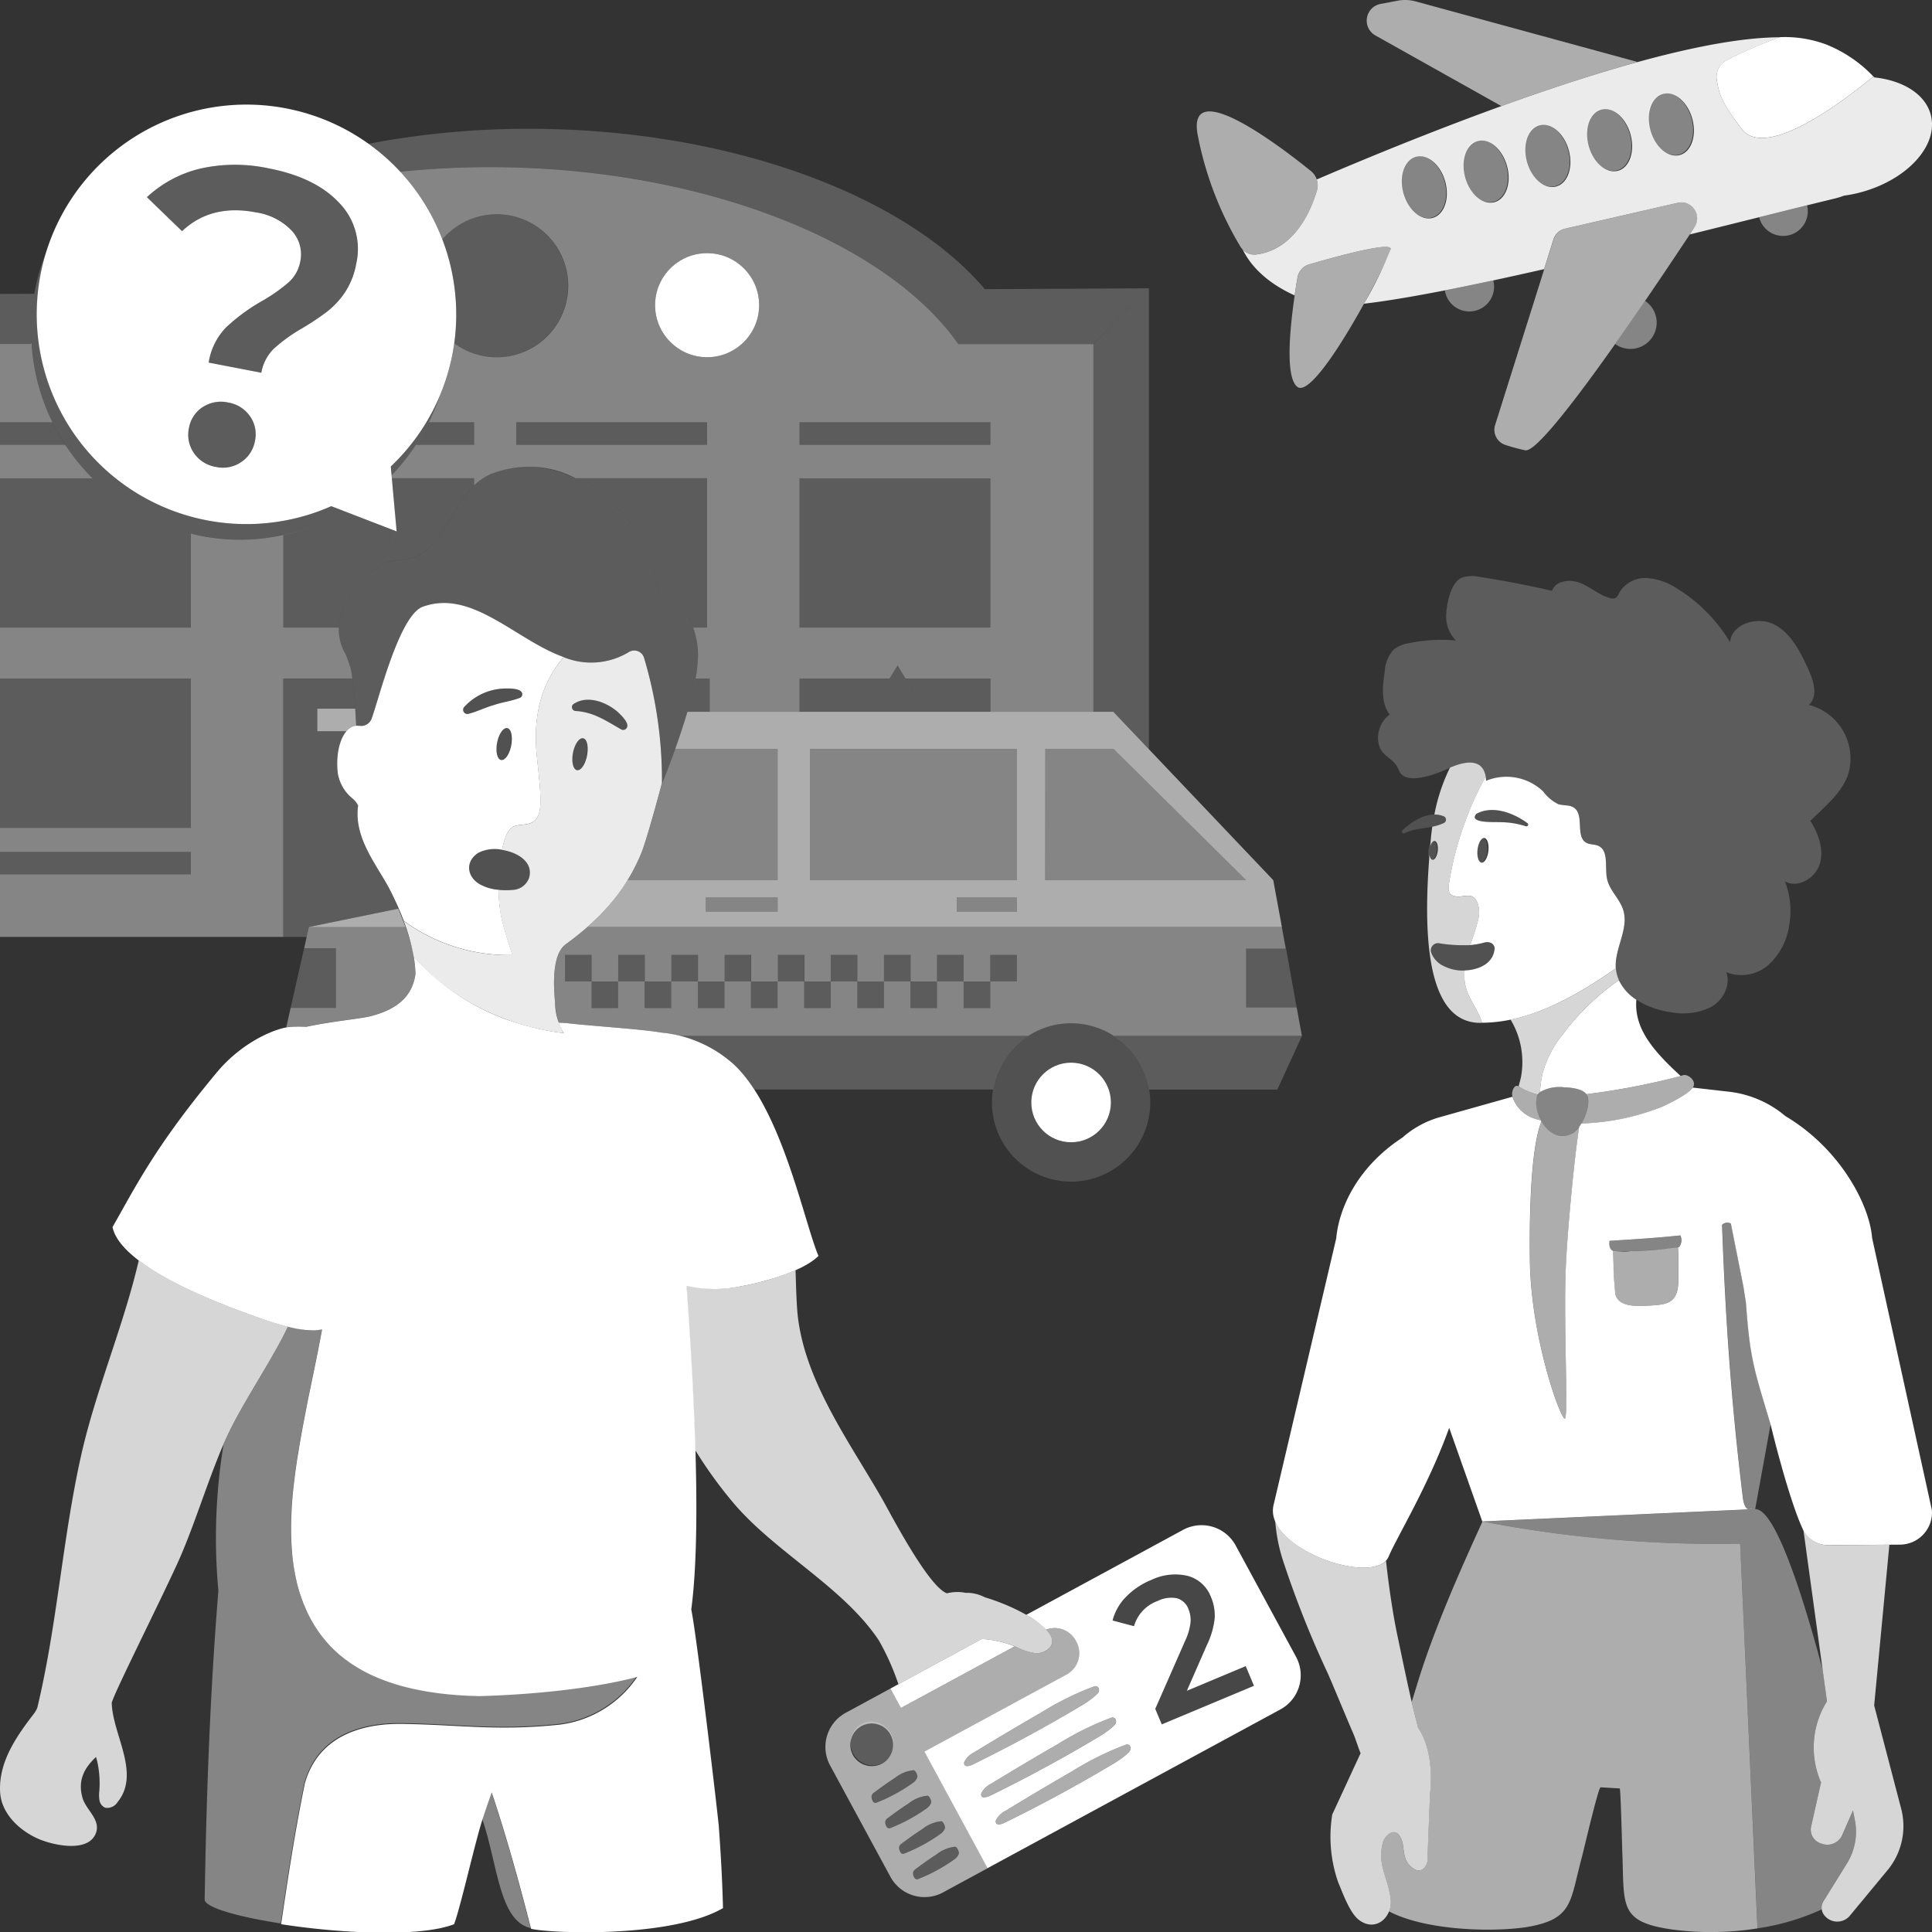 <svg viewBox="0 0 300 300" xmlns="http://www.w3.org/2000/svg"><rect x="0" y="0" width="300" height="300" fill="#333333" stroke="none"/><g fill="#fff"><path d="m 195.08 39.51 a 2.53 2.53 0 0 1 -2.46 -1.2 53.01 53.01 0 0 1 -6.62 -17.25 c -1.88 -9.57 12.87 1.71 17.55 5.49 a 2.84 2.84 0 0 1 .95 3 c -.91 3.13 -3.45 9.19 -9.42 9.96 z" opacity=".6"/><path d="m 201.49 43.07 a 2.56 2.56 0 0 1 1.81 -2.02 c 3.7 -1.08 12.84 -3.63 12.66 -2.37 -.22 1.58 -11.61 23.63 -14.51 21.39 -2.34 -1.82 -.68 -12.86 .04 -17 z" opacity=".6"/><path d="m 243.04 35.51 l 17.5 -4.02 a 2.47 2.47 0 0 1 2.61 3.76 c -7.18 10.89 -23.59 35.25 -26.31 34.67 a 28.07 28.07 0 0 1 -3.11 -.84 2.47 2.47 0 0 1 -1.57 -3.08 l 9.08 -28.81 a 2.47 2.47 0 0 1 1.8 -1.68 z" opacity=".6"/><path d="m 266.58 12.41 c .41 2.51 .91 3.7 3.84 7.58 3.75 4.99 15.99 -4.4 20.47 -8.12 a 20.7 20.7 0 0 0 -7.21 -4.92 18.37 18.37 0 0 0 -7.27 -1.18 65.74 65.74 0 0 0 -8.29 3.58 2.9 2.9 0 0 0 -1.54 3.06 z"/><path d="m 299.83 17.91 c -.81 -3.27 -4.31 -5.42 -8.79 -5.89 -.04 -.05 -.1 -.1 -.14 -.15 -4.5 3.73 -16.73 13.12 -20.48 8.13 -2.92 -3.89 -3.42 -5.07 -3.84 -7.58 a 2.9 2.9 0 0 1 1.54 -3.05 65.81 65.81 0 0 1 8.28 -3.58 h -.03 c -17.96 .04 -53.09 14.01 -71.91 22.08 a 2.82 2.82 0 0 1 .04 1.69 c -.92 3.13 -3.46 9.19 -9.43 9.96 a 2.51 2.51 0 0 1 -2.11 -.77 c 1.17 2.35 3.49 5.04 8.07 7.12 .16 -1.09 .32 -2.06 .45 -2.8 a 2.56 2.56 0 0 1 1.81 -2.02 c 3.7 -1.08 12.84 -3.63 12.66 -2.37 a 62.41 62.41 0 0 1 -4.16 8.48 c 6.73 -.78 16.98 -2.86 27.98 -5.37 l 1.45 -4.62 a 2.47 2.47 0 0 1 1.8 -1.66 l 17.5 -4.02 a 2.47 2.47 0 0 1 2.61 3.76 l -.73 1.15 c 8.8 -2.17 16.84 -4.2 22.57 -5.59 a 11.83 11.83 0 0 0 1.37 -.43 21.53 21.53 0 0 0 2.18 -.41 c 7.44 -1.85 12.5 -7.25 11.31 -12.06 z m -77.35 15.92 c -1.79 .5 -3.84 -1.22 -4.56 -3.84 s .14 -5.14 1.93 -5.64 3.84 1.22 4.56 3.84 -.14 5.14 -1.93 5.64 z m 9.59 -2.44 c -1.79 .5 -3.84 -1.22 -4.56 -3.84 s .14 -5.14 1.93 -5.64 3.83 1.22 4.56 3.84 -.14 5.14 -1.93 5.64 z m 9.59 -2.44 c -1.79 .5 -3.84 -1.22 -4.56 -3.84 s .14 -5.14 1.93 -5.64 3.84 1.22 4.56 3.84 -.13 5.14 -1.93 5.64 z m 9.59 -2.44 c -1.79 .5 -3.84 -1.22 -4.56 -3.84 s .14 -5.14 1.93 -5.64 3.84 1.22 4.56 3.84 -.13 5.14 -1.92 5.64 z m 9.59 -2.44 c -1.79 .5 -3.84 -1.22 -4.56 -3.84 s .14 -5.14 1.93 -5.64 3.84 1.22 4.56 3.84 -.13 5.14 -1.92 5.64 z" opacity=".9"/><path d="m 273.16 33.73 a 3.83 3.83 0 0 0 7.44 -1.85 c -2.28 .57 -4.78 1.19 -7.44 1.85 z" opacity=".4"/><path d="m 224.36 45.09 a 3.84 3.84 0 1 0 7.51 -1.55 c -2.61 .56 -5.12 1.08 -7.51 1.55 z" opacity=".4"/><path d="m 213.58 5.51 l 19.55 10.96 c 7.06 -2.55 14.32 -4.96 21.14 -6.84 -.02 0 -.03 -.01 -.05 -.02 l -34.39 -9.39 a 6.25 6.25 0 0 0 -2.81 -.11 l -2.65 .5 a 2.64 2.64 0 0 0 -.79 4.9 z" opacity=".6"/><ellipse cx="259.53" cy="19.33" opacity=".4" rx="3.37" ry="4.92" transform="matrix(.963 -.268 .268 .963 4.3 70.21)"/><ellipse cx="249.94" cy="21.77" opacity=".4" rx="3.37" ry="4.92" transform="matrix(.963 -.268 .268 .963 3.3 67.73)"/><ellipse cx="240.35" cy="24.21" opacity=".4" rx="3.37" ry="4.92" transform="matrix(.963 -.268 .268 .963 2.3 65.25)"/><ellipse cx="230.75" cy="26.65" opacity=".4" rx="3.37" ry="4.92" transform="matrix(.963 -.268 .268 .963 1.29 62.77)"/><ellipse cx="221.16" cy="29.09" opacity=".4" rx="3.37" ry="4.92" transform="matrix(.963 -.268 .268 .963 .29 60.29)"/><path d="m 255.45 46.72 c -1.51 2.21 -3.09 4.48 -4.65 6.69 a 4.04 4.04 0 0 0 1.78 .73 4.08 4.08 0 0 0 2.87 -7.42 z" opacity=".4"/><path d="m 76.28 278.22 c -.65 1.84 -1.05 3.04 -1.42 4.15 2.43 7.11 2.62 15.8 7.44 17 l .09 .02 c -1.97 -7.73 -4.03 -15 -6.11 -21.17 z" opacity=".4"/><path d="m 124.15 74.26 h 29.64 v 23.19 h -29.64 z" opacity=".2"/><path d="m 0 105.36 h 29.64 v 23.19 h -29.64 z" opacity=".2"/><path d="m 80.16 65.57 h 29.64 v 3.5 h -29.64 z" opacity=".2"/><path d="m 124.15 65.57 h 29.64 v 3.5 h -29.64 z" opacity=".2"/><path d="m 0 132.25 h 29.64 v 3.5 h -29.64 z" opacity=".2"/><path d="m 166.32 158.9 a 12.29 12.29 0 1 0 12.29 12.29 12.29 12.29 0 0 0 -12.29 -12.29 z m 0 18.47 a 6.18 6.18 0 1 1 6.18 -6.18 6.18 6.18 0 0 1 -6.18 6.18 z" opacity=".15"/><path d="m 135.02 110.53 h 8.67 l -4.34 -7.21 z" opacity=".2"/><path d="m 109.8 39.31 c 4.46 0 8.08 3.61 8.08 8.08 0 4.46 -3.62 8.08 -8.08 8.08 s -8.08 -3.62 -8.08 -8.08 c 0 -4.47 3.62 -8.08 8.08 -8.08 z"/><path d="m 143.69 110.53 h 10.1 v -5.17 h -13.21 z" opacity=".2"/><path d="m 135.02 110.53 l 3.11 -5.17 h -13.98 v 5.17 z" opacity=".2"/><path d="m 109.6 139.37 h 11.15 v 2.19 h -11.15 z" opacity=".4"/><path d="m 148.56 139.37 h 9.32 v 2.19 h -9.32 z" opacity=".4"/><path d="m 162.32 116.29 v 20.38 h 31.19 l -20.61 -20.38 z" opacity=".4"/><path d="m 125.79 116.29 h 32.09 v 20.38 h -32.09 z" opacity=".4"/><path d="m 47.22 147.26 h 4.94 v 9.24 h -7.03 z" opacity=".2"/><path d="m 199.7 147.3 h -6.19 v 9.16 h 7.84 z" opacity=".2"/><path d="m 153.76 148.27 h 4.13 v 4.13 h -4.13 z" opacity=".2"/><path d="m 149.63 152.39 h 4.13 v 4.13 h -4.13 z" opacity=".2"/><path d="m 141.38 152.39 h 4.13 v 4.13 h -4.13 z" opacity=".2"/><path d="m 145.5 148.27 h 4.13 v 4.13 h -4.13 z" opacity=".2"/><path d="m 137.25 148.27 h 4.13 v 4.13 h -4.13 z" opacity=".2"/><path d="m 133.12 152.39 h 4.13 v 4.13 h -4.13 z" opacity=".2"/><path d="m 124.87 152.39 h 4.13 v 4.13 h -4.13 z" opacity=".2"/><path d="m 129 148.27 h 4.13 v 4.13 h -4.13 z" opacity=".2"/><path d="m 120.74 148.27 h 4.13 v 4.13 h -4.13 z" opacity=".2"/><path d="m 116.62 152.39 h 4.13 v 4.13 h -4.13 z" opacity=".2"/><path d="m 108.36 152.39 h 4.13 v 4.13 h -4.13 z" opacity=".2"/><path d="m 112.49 148.27 h 4.13 v 4.13 h -4.13 z" opacity=".2"/><path d="m 104.24 148.27 h 4.13 v 4.13 h -4.13 z" opacity=".2"/><path d="m 100.11 152.39 h 4.13 v 4.13 h -4.13 z" opacity=".2"/><path d="m 91.86 152.39 h 4.13 v 4.13 h -4.13 z" opacity=".2"/><path d="m 95.98 148.27 h 4.13 v 4.13 h -4.13 z" opacity=".2"/><path d="m 87.73 148.27 h 4.13 v 4.13 h -4.13 z" opacity=".2"/><path d="m 172.93 160.85 a 12.28 12.28 0 0 1 5.5 8.34 h 19.91 l 3.83 -8.34 z" opacity=".2"/><path d="m 166.32 165.01 c 3.41 0 6.18 2.77 6.18 6.18 0 3.42 -2.77 6.18 -6.18 6.18 -3.42 0 -6.18 -2.76 -6.18 -6.18 0 -3.41 2.76 -6.18 6.18 -6.18 z"/><path d="m 169.79 53.42 v 57.11 h 3.09 l 5.52 5.81 v -71.57 z" opacity=".2"/><path d="m 152.92 44.9 c -12.41 -14.68 -39.91 -24.9 -70.77 -24.9 a 132 132 0 0 0 -24.95 2.33 32.76 32.76 0 0 1 4.92 4.32 136.23 136.23 0 0 1 13.89 -.71 c 32.65 0 61.54 11.43 72.78 27.48 h 20.99 l 8.62 -8.65 z" opacity=".2"/><path d="m 5.33 45.62 l -5.33 .02 v 7.78 h 4.77 c .04 -.06 .09 -.12 .13 -.18 a 32.35 32.35 0 0 1 .43 -7.62 z" opacity=".2"/><path d="m 4.96 54.16 c -.03 -.31 -.04 -.61 -.05 -.92 -.04 .06 -.09 .12 -.13 .18 h -4.78 v 12.15 h 8.15 a 32.45 32.45 0 0 1 -3.19 -11.41 z" opacity=".4"/><path d="m 10.14 69.07 h -10.14 v 5.2 h 14.37 a 32.54 32.54 0 0 1 -4.23 -5.2 z" opacity=".4"/><path d="m 14.37 74.26 h -14.37 v 23.19 h 29.64 v -14.59 a 32.6 32.6 0 0 1 -15.27 -8.6 z" opacity=".2"/><path d="m 66.61 65.57 a 32.56 32.56 0 0 1 -2 3.5 h 9.03 v -3.5 z" opacity=".2"/><path d="m 77.1 33.28 a 11.06 11.06 0 0 0 -8.42 3.88 32.36 32.36 0 0 1 1.85 16.14 11.09 11.09 0 1 0 6.57 -20.02 z" opacity=".2"/><path d="m 8.15 65.57 h -8.15 v 3.5 h 10.14 a 32.25 32.25 0 0 1 -1.99 -3.5 z" opacity=".2"/><path d="m 41.21 81.25 a 32.55 32.55 0 0 1 -33.88 -42.5 32.55 32.55 0 0 0 43.21 42.27 l 10.15 3.92 .9 -2.41 -10.15 -3.92 a 32.53 32.53 0 0 1 -10.23 2.64 z" opacity=".2"/><path d="m 60.68 72.45 l .13 1.39 a 32.66 32.66 0 0 0 7.58 -12.61 32.73 32.73 0 0 1 -7.71 11.22 z" opacity=".2"/><path d="m 70.71 45.9 a 32.57 32.57 0 1 0 -19.27 32.7 l 10.15 3.92 -.91 -10.08 a 32.49 32.49 0 0 0 10.03 -26.54 z m -31.12 22.57 a 4.95 4.95 0 0 1 -2.15 3.29 5.02 5.02 0 0 1 -3.92 .74 5.11 5.11 0 0 1 -3.42 -2.17 4.95 4.95 0 0 1 -.76 -3.86 4.84 4.84 0 0 1 2.14 -3.26 5.17 5.17 0 0 1 3.98 -.7 5.09 5.09 0 0 1 3.36 2.12 4.85 4.85 0 0 1 .77 3.84 z m 15.72 -27.51 a 11.78 11.78 0 0 1 -1.77 4.47 12.97 12.97 0 0 1 -2.76 2.97 41.99 41.99 0 0 1 -3.84 2.56 25.15 25.15 0 0 0 -4.39 3.16 6.84 6.84 0 0 0 -1.97 3.76 l -8.18 -1.58 a 10.1 10.1 0 0 1 2.7 -5.46 29.78 29.78 0 0 1 5.58 -4.1 25.97 25.97 0 0 0 4.14 -2.9 5.74 5.74 0 0 0 1.8 -3.23 5.36 5.36 0 0 0 -1.34 -4.81 9.59 9.59 0 0 0 -5.54 -2.82 q -6.96 -1.35 -11.47 2.92 l -5.46 -5.28 a 18.43 18.43 0 0 1 8.29 -4.44 24.8 24.8 0 0 1 10.7 -.02 q 7.21 1.4 10.89 5.36 a 10.25 10.25 0 0 1 2.62 9.44 z"/><path d="m 35.47 62.51 a 5.17 5.17 0 0 0 -3.98 .7 4.85 4.85 0 0 0 -2.14 3.26 4.96 4.96 0 0 0 .76 3.86 5.11 5.11 0 0 0 3.42 2.17 5.02 5.02 0 0 0 3.92 -.74 4.95 4.95 0 0 0 2.15 -3.29 4.85 4.85 0 0 0 -.76 -3.83 5.09 5.09 0 0 0 -3.37 -2.13 z" opacity=".2"/><path d="m 45.28 35.8 a 5.36 5.36 0 0 1 1.33 4.8 5.74 5.74 0 0 1 -1.8 3.23 25.97 25.97 0 0 1 -4.14 2.9 29.78 29.78 0 0 0 -5.58 4.1 10.1 10.1 0 0 0 -2.7 5.46 l 8.18 1.59 a 6.84 6.84 0 0 1 1.97 -3.76 25.15 25.15 0 0 1 4.39 -3.16 41.99 41.99 0 0 0 3.84 -2.56 12.97 12.97 0 0 0 2.75 -2.98 11.78 11.78 0 0 0 1.77 -4.47 10.25 10.25 0 0 0 -2.61 -9.44 q -3.67 -3.95 -10.88 -5.35 a 24.79 24.79 0 0 0 -10.7 .03 18.44 18.44 0 0 0 -8.29 4.44 l 5.46 5.27 q 4.51 -4.27 11.47 -2.92 a 9.59 9.59 0 0 1 5.54 2.82 z" opacity=".2"/><path d="m 64.6 69.07 a 32.93 32.93 0 0 1 -3.8 4.76 l .04 .43 h 12.79 v 1.12 a 8.96 8.96 0 0 1 2.56 -1.75 15.65 15.65 0 0 1 13.18 .63 h 20.43 v 23.19 h -2.15 a 12.92 12.92 0 0 1 .71 5.02 19.82 19.82 0 0 1 -.35 2.89 h 2.19 v 5.17 h 13.95 v -5.17 h 13.98 l 1.23 -2.04 1.23 2.04 h 13.21 v 5.17 h 15.99 v -57.1 h -20.99 c -11.24 -16.05 -40.13 -27.48 -72.78 -27.48 a 135.96 135.96 0 0 0 -13.89 .71 32.44 32.44 0 0 1 6.56 10.5 11.1 11.1 0 1 1 1.84 16.14 32.44 32.44 0 0 1 -2.15 7.93 32.45 32.45 0 0 1 -1.78 4.34 h 7.03 v 3.5 z m 59.55 -3.5 h 29.64 v 3.5 h -29.64 z m 0 8.7 h 29.64 v 23.18 h -29.64 z m -14.35 -34.96 a 8.08 8.08 0 1 1 -8.08 8.08 8.08 8.08 0 0 1 8.08 -8.08 z m -29.64 26.26 h 29.64 v 3.5 h -29.64 z" opacity=".4"/><path d="m 43.99 105.36 h 10.71 a 12 12 0 0 0 -1.08 -3.87 7.46 7.46 0 0 1 -1.01 -4.04 h -8.62 v -14.36 a 31.6 31.6 0 0 1 -14.35 -.23 v 14.59 h -29.64 v 7.91 h 29.64 v 23.19 h -29.64 v 3.71 h 29.64 v 3.5 h -29.64 v 9.72 h 43.99 z" opacity=".4"/><path d="m 60.06 87.25 c 1.72 -.37 3.49 -.28 5.01 -1.02 3.97 -2.56 5.31 -7.73 8.56 -10.85 v -1.12 h -12.79 l .74 8.26 -.9 2.41 -10.14 -3.91 a 32.6 32.6 0 0 1 -6.55 2.07 v 14.36 h 8.62 c .23 -5.55 6.65 -10.02 7.45 -10.2 z" opacity=".2"/><path d="m 100.5 85.31 a 17.92 17.92 0 0 1 1.46 5.66 3 3 0 0 0 1.92 2.52 6.53 6.53 0 0 1 3.76 3.96 h 2.16 v -23.19 h -20.43 a 24.96 24.96 0 0 1 11.13 11.05 z" opacity=".2"/><path d="m 106.74 110.53 h 3.46 v -5.17 h -2.19 a 51.79 51.79 0 0 1 -1.27 5.17 z" opacity=".2"/><path d="m 47.97 143.94 l 13.88 -2.84 c -.25 -.61 -.51 -1.22 -.79 -1.85 -.12 -.26 -.24 -.51 -.36 -.77 -1.86 -3.78 -5.84 -8.18 -5.09 -13.38 a 3.44 3.44 0 0 0 -.84 -1.06 6.39 6.39 0 0 1 -2.32 -3.95 c -.32 -2.74 .25 -5.25 1.34 -6.52 h -4.52 v -3.5 h 5.89 c -.11 -1.72 -.25 -3.32 -.46 -4.7 h -10.7 v 40.12 h 3.63 z" opacity=".2"/><path d="m 55.13 112.72 c .06 -.01 .12 -.01 .18 -.02 -.05 -.91 -.1 -1.79 -.15 -2.65 h -5.89 v 3.5 h 4.53 a 2.35 2.35 0 0 1 1.33 -.83 z" opacity=".6"/><path d="m 45.13 156.5 l -.68 3.02 a 6.01 6.01 0 0 1 .76 -.1 23.1 23.1 0 0 1 2.35 0 c 3.94 -.84 8.49 -1.25 10.04 -1.66 3.58 -.93 6.37 -2.68 6.92 -6.49 a 22.65 22.65 0 0 0 -.52 -4.05 32.38 32.38 0 0 0 -1.03 -3.29 h -15 l -.75 3.32 h 4.94 v 9.25 z" opacity=".4"/><path d="m 87.84 146.63 c -2.23 1.63 -1.86 6.78 -1.65 9.07 a 13.29 13.29 0 0 0 .56 3.1 c .56 .02 1.08 .05 1.53 .1 3.78 .43 11.54 .92 14.43 1.44 a 21.72 21.72 0 0 1 2.87 .5 h 54.12 a 12.23 12.23 0 0 1 13.23 0 h 29.23 l -.81 -4.39 h -7.85 v -9.15 h 6.16 l -.62 -3.36 h -107.84 c -1.07 .94 -2.19 1.83 -3.36 2.69 z m 8.15 1.64 h 4.13 v 4.13 h 4.13 v -4.13 h 4.13 v 4.13 h 4.13 v -4.13 h 4.13 v 4.13 h 4.13 v -4.13 h 4.13 v 4.13 h 4.1 v -4.13 h 4.13 v 4.13 h 4.13 v -4.13 h 4.13 v 4.13 h 4.11 v -4.13 h 4.13 v 4.13 h 4.13 v -4.13 h 4.13 v 4.13 h -4.13 v 4.13 h -4.13 v -4.13 h -4.13 v 4.13 h -4.13 v -4.13 h -4.12 v 4.13 h -4.13 v -4.13 h -4.12 v 4.13 h -4.13 v -4.13 h -4.13 v 4.13 h -4.13 v -4.13 h -4.12 v 4.13 h -4.13 v -4.13 h -4.13 v 4.13 h -4.13 v -4.13 h -4.12 v 4.13 h -4.12 v -4.13 h -4.13 v -4.13 h 4.13 v 4.13 h 4.13 z" opacity=".4"/><path d="m 61.85 141.1 l -13.88 2.84 h 14.99 c -.34 -.93 -.71 -1.87 -1.11 -2.84 z" opacity=".6"/><path d="m 104.85 116.29 h 15.9 v 20.38 h -23.31 a 31.7 31.7 0 0 1 -6.23 7.27 h 107.84 l .03 .16 -1.37 -7.43 -24.83 -26.14 h -66.14 c -.58 1.98 -1.25 3.97 -1.89 5.76 z m 15.9 25.27 h -11.15 v -2.19 h 11.15 z m 37.14 0 h -9.33 v -2.19 h 9.32 z m 4.43 -25.27 h 10.58 l 20.6 20.38 h -31.19 z m -36.53 0 h 32.09 v 20.38 h -32.09 z" opacity=".6"/><path d="m 102.69 121.99 c -.47 1.76 -2.35 8.68 -3.16 10.64 a 29.52 29.52 0 0 1 -2.08 4.04 h 23.31 v -20.38 h -15.9 c -.91 2.51 -1.74 4.63 -2.17 5.7 z" opacity=".4"/><path d="m 113.78 165.13 a 20.36 20.36 0 0 1 3.35 4.05 h 37.09 a 12.28 12.28 0 0 1 5.5 -8.34 h -54.15 a 18.98 18.98 0 0 1 8.21 4.29 z" opacity=".2"/><path d="m 239.63 122.9 a 6.47 6.47 0 0 0 2.35 1.98 c .79 .25 1.71 .08 2.41 .53 1.71 1.12 .17 4.55 1.99 5.49 .54 .28 1.2 .19 1.76 .43 1.73 .73 1.03 3.3 1.41 5.14 .37 1.79 1.96 3.09 2.51 4.83 .93 2.96 -1.42 6.04 -1.14 9.13 .35 3.94 4.72 6.25 8.64 6.76 a 9.78 9.78 0 0 0 6.19 -.85 c 1.83 -1.07 3.05 -3.4 2.3 -5.38 a 6.37 6.37 0 0 0 6.6 -1.17 10.22 10.22 0 0 0 3.18 -6.16 12.41 12.41 0 0 0 -.68 -6.78 c 2.03 1.16 4.79 -.51 5.44 -2.75 s -.24 -4.66 -1.48 -6.64 c 2.2 -2.18 4.77 -4.21 5.84 -7.11 a 8.58 8.58 0 0 0 -6.06 -10.89 c 1.47 -1.38 .72 -3.8 -.13 -5.62 -1.23 -2.65 -2.63 -5.49 -5.22 -6.85 s -6.62 -.18 -6.91 2.73 a 24.38 24.38 0 0 0 -7.99 -8.19 10 10 0 0 0 -4.86 -1.77 4.67 4.67 0 0 0 -4.37 2.32 1.6 1.6 0 0 1 -.54 .77 1.16 1.16 0 0 1 -.86 .02 c -1.66 -.44 -2.99 -1.68 -4.58 -2.33 s -3.86 -.41 -4.44 1.2 q -5.52 -1.27 -11.12 -2.14 a 5.42 5.42 0 0 0 -2.81 .07 c -1.74 .68 -2.37 3.87 -2.48 5.51 a 5.38 5.38 0 0 0 1.48 4.27 25.2 25.2 0 0 0 -7.27 .42 5.03 5.03 0 0 0 -2.41 1.02 5.61 5.61 0 0 0 -1.37 3.47 c -.33 2.25 -.6 4.78 .77 6.59 a 4.54 4.54 0 0 0 -1.74 4.36 c .33 1.84 1.56 2.1 2.6 3.29 .63 .72 .48 1.45 1.44 1.96 1.67 .87 5.13 -.45 6.68 -1.17 2.27 -1.04 5.82 -2.11 6.01 1.88 a 8.28 8.28 0 0 1 8.86 1.63 z" fill-rule="evenodd" opacity=".2"/><path d="m 252.05 141.29 c -.55 -1.74 -2.14 -3.04 -2.51 -4.83 -.38 -1.84 .33 -4.41 -1.41 -5.14 -.56 -.24 -1.22 -.15 -1.76 -.43 -1.82 -.93 -.28 -4.37 -1.99 -5.49 -.69 -.45 -1.62 -.28 -2.41 -.53 a 6.48 6.48 0 0 1 -2.35 -1.98 8.28 8.28 0 0 0 -8.86 -1.65 5.77 5.77 0 0 0 -.07 -.66 51.5 51.5 0 0 0 -5.67 16.45 c -.08 .5 -.23 1.45 .25 1.83 1.44 1.12 3.34 -.97 4.22 1.5 a 4.87 4.87 0 0 1 -.06 2.8 c -.3 1.22 -.74 2.4 -1.13 3.59 a 12.3 12.3 0 0 0 2.01 -.34 c .75 -.25 1.57 -.11 1.78 .76 -.1 2.38 -2.39 3.45 -4.67 3.52 a 8.78 8.78 0 0 0 -.01 1.43 6.97 6.97 0 0 0 .27 1.42 c .56 1.85 1.94 3.47 2.45 5.27 6.75 -.03 13.5 -3.36 20.77 -8.44 -.23 -3.07 2.08 -6.13 1.15 -9.08 z m -20.94 -9.15 c -.12 1.06 -.6 1.87 -1.06 1.81 s -.74 -.95 -.62 -2.01 .6 -1.87 1.06 -1.81 .74 .96 .62 2.02 z m 6.11 -3.92 a .27 .27 0 0 1 -.29 .08 13.15 13.15 0 0 0 -3.76 -.63 c -.74 -.06 -5.26 .25 -3.93 -1.29 2.54 -1.4 5.8 -.14 7.95 1.45 a .27 .27 0 0 1 .03 .4 z"/><path d="m 227.42 152.13 a 8.78 8.78 0 0 1 .01 -1.43 6.49 6.49 0 0 1 -3.17 -.66 3.7 3.7 0 0 1 -2.04 -2.17 1.11 1.11 0 0 1 1.34 -1.38 24.31 24.31 0 0 0 4.75 .27 c .39 -1.19 .82 -2.37 1.13 -3.59 a 4.87 4.87 0 0 0 .06 -2.8 c -.89 -2.47 -2.79 -.38 -4.22 -1.5 -.48 -.37 -.33 -1.33 -.25 -1.83 a 51.5 51.5 0 0 1 5.67 -16.45 c -.51 -3.01 -3.43 -2.3 -5.55 -1.39 a 28.54 28.54 0 0 0 -2.42 7.28 3.76 3.76 0 0 1 1.51 .3 .57 .57 0 0 1 .01 .99 7.37 7.37 0 0 1 -1.85 .6 q -.11 .78 -.19 1.59 -.07 .72 -.13 1.43 c .16 -.5 .43 -.83 .69 -.8 .36 .04 .57 .73 .48 1.53 s -.46 1.43 -.81 1.39 c -.23 -.03 -.4 -.33 -.47 -.75 -1.11 13.87 -.03 25.94 7.76 26.07 .14 0 .27 -.01 .41 -.01 -.51 -1.8 -1.89 -3.42 -2.45 -5.27 a 6.97 6.97 0 0 1 -.27 -1.42 z" opacity=".8"/><ellipse cx="222.61" cy="132.05" opacity=".15" rx="1.47" ry=".65" transform="matrix(.114 -.993 .993 .114 65.95 338.08)"/><ellipse cx="230.27" cy="132.05" opacity=".15" rx="1.92" ry=".85" transform="matrix(.114 -.993 .993 .114 72.73 345.7)"/><path d="m 229.24 126.39 c 2.54 -1.4 5.8 -.14 7.95 1.45 a .27 .27 0 0 1 -.26 .47 13.15 13.15 0 0 0 -3.76 -.63 c -.74 -.06 -5.26 .25 -3.93 -1.29 z" opacity=".15"/><path d="m 224.26 127.77 c -2.01 1 -4.16 .62 -6.21 1.63 a .28 .28 0 0 1 -.36 -.15 .28 .28 0 0 1 .05 -.29 c 1.61 -1.56 4.21 -3.16 6.5 -2.18 a .57 .57 0 0 1 .01 .99 z" opacity=".15"/><path d="m 223.57 146.49 c 2.57 .28 4.22 .57 6.75 -.07 .75 -.25 1.57 -.11 1.78 .76 -.14 3.58 -5.29 4.23 -7.84 2.86 a 3.7 3.7 0 0 1 -2.04 -2.17 1.11 1.11 0 0 1 1.34 -1.38 z" opacity=".15"/><path d="m 238.61 172.06 a 3.09 3.09 0 0 1 .18 -2.09 11.66 11.66 0 0 1 -3.09 -1.33 c -.55 -.28 -1.11 .98 -.83 1.66 a 5.31 5.31 0 0 0 3.31 3.37 c .35 .12 .72 .22 1.1 .31 a 6.55 6.55 0 0 1 -.67 -1.92 z" opacity=".6"/><path d="m 261.38 166.95 a 101.96 101.96 0 0 1 -15.05 2.95 1.14 1.14 0 0 1 .14 .21 c .45 1.1 -.13 3.01 -.9 4.35 a 36.9 36.9 0 0 0 12.42 -2.55 c .98 -.44 4.55 -2.11 4.98 -3.24 .4 -1.01 -1.02 -1.93 -1.59 -1.72 z" opacity=".6"/><path d="m 260.55 193.7 a 61.47 61.47 0 0 1 -7.32 .57 8.45 8.45 0 0 1 -2.76 -.03 c .02 1.04 .08 1.93 .07 2.58 -.02 1.24 .17 2.67 .25 3.87 .08 1.32 1.36 1.98 2.96 2.06 a 26.58 26.58 0 0 0 3.37 -.09 c 1.77 -.16 3.42 -.48 3.47 -3.58 .02 -.86 .07 -2.49 .03 -3.94 0 -.25 -.01 -.88 -.07 -1.44 z" opacity=".6"/><path d="m 239.21 169.53 a 6.13 6.13 0 0 1 3.71 -.69 c 1.13 .03 2.84 .26 3.41 1.06 a 108.3 108.3 0 0 0 14.64 -2.82 c -.1 -.09 -.19 -.18 -.29 -.27 -4.47 -4.12 -6.92 -7.42 -6.59 -11.58 a 7.28 7.28 0 0 1 -2.71 -3.03 38.16 38.16 0 0 0 -8.84 8.58 16.55 16.55 0 0 0 -3.03 5.94 20.01 20.01 0 0 0 -.39 2.89 1.12 1.12 0 0 1 .09 -.08 z"/><path d="m 236.16 167.34 c -.11 .47 -.24 .91 -.36 1.36 a 11.19 11.19 0 0 0 3 1.27 1.43 1.43 0 0 1 .33 -.37 20.01 20.01 0 0 1 .39 -2.89 16.55 16.55 0 0 1 3.03 -5.94 38.16 38.16 0 0 1 8.84 -8.58 5.5 5.5 0 0 1 -.47 -1.77 c 0 -.02 0 -.04 0 -.06 -5.68 3.98 -11.06 6.88 -16.36 7.96 a 12.8 12.8 0 0 1 1.6 9.02 z" opacity=".8"/><path d="m 274.1 218.33 l -.01 -.02 c -.12 -.38 -.22 -.75 -.33 -1.1 l -.05 -.17 q -.16 -.55 -.31 -1.06 l -.02 -.08 q -.14 -.49 -.27 -.95 l -.02 -.08 c -.09 -.32 -.17 -.63 -.25 -.94 l -.03 -.11 c -.08 -.3 -.16 -.6 -.23 -.89 v -.02 q -.11 -.45 -.21 -.9 l -.03 -.12 c -.13 -.6 -.25 -1.2 -.36 -1.83 l -.02 -.13 c -.11 -.63 -.2 -1.3 -.3 -2.01 -.01 -.05 -.01 -.09 -.02 -.14 -.05 -.36 -.09 -.73 -.13 -1.12 l -.01 -.07 q -.06 -.57 -.12 -1.2 l -.01 -.08 q -.06 -.65 -.12 -1.36 l -.01 -.12 c -.04 -.48 -.08 -.98 -.11 -1.51 q -.2 -1.26 -.39 -2.51 l -1.95 -9.8 a 1.46 1.46 0 0 0 -.73 -.12 .3 .3 0 0 0 -.03 .01 1.05 1.05 0 0 0 -.27 .08 c -.02 .01 -.05 .02 -.07 .04 a .97 .97 0 0 0 -.27 .2 c .54 14.85 1.44 27.56 3.23 42.36 .08 .67 .36 1.85 .97 1.8 a 3.49 3.49 0 0 1 .68 -.02 l .24 -.01 2.4 -13.18 c -.14 -.48 -.28 -.92 -.41 -1.36 -.15 -.52 -.29 -1.02 -.43 -1.48 z" opacity=".4"/><path d="m 299.99 234.52 l -9.29 -42.29 c -.38 -5.05 -4.86 -13.8 -13.46 -18.92 a 16.49 16.49 0 0 0 -8.52 -3.76 l -5.87 -.67 c -.75 1.11 -3.95 2.61 -4.87 3.02 a 36.9 36.9 0 0 1 -12.42 2.55 q -.17 .29 -.35 .54 c -.86 5.67 -1.85 16.68 -2.07 21.67 -.37 8.57 .39 22.4 -.1 23.57 -.41 .97 -5.33 -12.13 -5.48 -24.55 -.04 -3.12 -.18 -16.69 1.8 -21.55 -.03 -.05 -.06 -.1 -.09 -.16 -.38 -.09 -.75 -.19 -1.1 -.31 a 5.31 5.31 0 0 1 -3.31 -3.36 l -11.38 3.2 a 14.84 14.84 0 0 0 -5.72 3.15 c -7.05 4.61 -9.86 11.03 -10.27 15.64 l -9.71 41.32 c -1.77 6.84 15.85 12.92 17.86 8.07 1.18 -2.85 6.12 -10.88 9.39 -19.97 l 5.14 14.54 42.11 -1.91 a 3.49 3.49 0 0 0 -.68 .02 c -.61 .05 -.89 -1.13 -.97 -1.8 -1.8 -14.8 -2.69 -27.51 -3.23 -42.36 a 1.16 1.16 0 0 1 1.37 -.2 l 1.95 9.8 q .19 1.26 .39 2.51 c .63 8.88 1.33 10.49 3.81 18.84 v -.03 c 1.84 7.52 3.72 13.57 5.02 16.33 a 4.34 4.34 0 0 0 3.97 2.48 l 11.1 -.08 a 5 5 0 0 0 4.98 -5.33 z m -39.26 -40.89 a .58 .58 0 0 1 -.18 .07 c .06 .56 .07 1.19 .08 1.44 .04 1.45 -.02 3.09 -.03 3.94 -.05 3.09 -1.7 3.42 -3.47 3.58 a 26.58 26.58 0 0 1 -3.37 .09 c -1.6 -.08 -2.88 -.74 -2.96 -2.06 -.08 -1.2 -.26 -2.63 -.25 -3.87 .01 -.65 -.05 -1.53 -.07 -2.58 -.44 -.19 -.66 -.62 -.56 -1.56 3.38 -.22 7.14 -.43 11 -.85 a 1.7 1.7 0 0 1 -.19 1.8 z"/><path d="m 291.02 264.82 l 2.36 -24.95 -9.44 .07 a 4.34 4.34 0 0 1 -3.91 -2.38 l 3.66 26.62 a 13.52 13.52 0 0 0 -.92 12.6 l -1.56 6.93 a 2.26 2.26 0 0 0 1.63 2.57 2.54 2.54 0 0 0 3.16 -1.21 l 1.73 -3.95 .29 1.48 a 9.35 9.35 0 0 1 -1.25 6.79 l -3.62 5.83 a 1.91 1.91 0 0 0 .09 2.14 2.56 2.56 0 0 0 3.93 .2 l 5.86 -7.08 a 10.72 10.72 0 0 0 2.18 -9.64 z" opacity=".8"/><path d="m 270.21 239.7 a 192.07 192.07 0 0 1 -40.01 -3.44 c -3.5 7.66 -7.66 17.02 -10.22 25.52 -.2 .65 -.46 1.51 -.77 2.5 .22 .96 .43 1.82 .61 2.49 .15 .55 .27 1.05 .37 1.53 .57 .8 2.5 4.04 1.85 10.29 l -.38 9.69 c .2 1.12 -.76 2.63 -1.89 2.04 -2.16 -1.12 -1.63 -3.24 -2.1 -4.53 -.95 -2.62 -2.69 -.59 -2.93 .24 -.96 3.42 .73 5.39 1.18 8.73 a 4.08 4.08 0 0 1 -.24 2.04 c 6.14 3.19 17.25 3.23 21.97 2.33 6.7 -1.28 6.15 -4.06 8.02 -10.89 .17 -.62 2.52 -10.73 2.87 -10.71 l 2.97 .18 c .15 .01 .37 9.07 .39 9.57 .35 8.63 -.64 11.1 7.66 12.32 a 45.93 45.93 0 0 0 13.34 -.16 z" opacity=".6"/><path d="m 260.9 191.83 a 1.7 1.7 0 0 1 -.18 1.79 c -.38 .32 -5.54 .59 -7.5 .65 -2.07 .06 -3.55 .6 -3.32 -1.59 3.39 -.21 7.15 -.42 11 -.85 z" opacity=".4"/><path d="m 243.15 196.67 c .22 -4.99 1.21 -16 2.07 -21.67 a 3.19 3.19 0 0 1 -.82 .85 c -2.06 1.28 -3.97 .13 -5.03 -1.71 -1.97 4.86 -1.83 18.43 -1.8 21.55 .15 12.42 5.07 25.52 5.48 24.55 .49 -1.17 -.27 -15 .1 -23.57 z" opacity=".6"/><path d="m 244.4 175.85 c -2.78 1.72 -5.28 -.96 -5.8 -3.79 a 2.41 2.41 0 0 1 .6 -2.53 6.14 6.14 0 0 1 3.71 -.69 c 1.23 .03 3.15 .29 3.55 1.27 .67 1.64 -.91 5.03 -2.06 5.74 z" opacity=".4"/><path d="m 219.82 266.77 c -.8 -2.97 -2.14 -9.55 -2.78 -12.56 -.69 -3.21 -1.36 -7.6 -1.82 -11.86 -2.9 3.05 -15.01 -.84 -17.2 -6.13 a 26.5 26.5 0 0 0 1.08 5.72 155.37 155.37 0 0 0 7.07 17.88 c .99 2.25 3.01 7.16 3.99 9.42 .33 .75 .67 1.92 1.11 3 l -4.4 9.52 a 21.52 21.52 0 0 0 .9 10.46 c .69 1.64 1.8 4.77 3.19 5.86 2.65 2.08 5.36 -.41 4.97 -3.32 -.45 -3.34 -2.14 -5.3 -1.18 -8.73 .23 -.83 1.98 -2.85 2.93 -.24 .47 1.29 -.06 3.41 2.1 4.53 1.14 .59 2.09 -.93 1.89 -2.04 l .38 -9.69 c .66 -6.26 -1.28 -9.5 -1.85 -10.29 -.11 -.48 -.23 -.98 -.38 -1.53 z" opacity=".8"/><path d="m 283.15 295.22 l 3.62 -5.83 a 9.35 9.35 0 0 0 1.25 -6.79 l -.29 -1.48 -1.73 3.95 a 2.54 2.54 0 0 1 -3.16 1.21 2.26 2.26 0 0 1 -1.63 -2.57 l 1.56 -6.93 a 13.52 13.52 0 0 1 .92 -12.6 l -.68 -4.94 c -2.95 -11.08 -7.33 -25.04 -10.47 -24.9 l -42.34 1.92 a 192.07 192.07 0 0 0 40.01 3.44 l 2.7 59.73 a 36.28 36.28 0 0 0 9.64 -2.79 c .12 -.06 .23 -.12 .35 -.18 a 1.86 1.86 0 0 1 .25 -1.24 z" opacity=".4"/><path d="m 55.31 112.7 a 1.98 1.98 0 0 1 .42 .01 v -.05 l .01 .03 s .02 0 .05 .01 a 1.73 1.73 0 0 0 1.91 -1.1 c 1.04 -2.72 4.27 -16.05 7.93 -17.38 7.66 -2.8 14.45 5.16 21.9 7.82 a 11.29 11.29 0 0 0 10.2 -.83 1.59 1.59 0 0 1 2.31 1.01 66.37 66.37 0 0 1 2.76 19.36 s -.04 .15 -.11 .41 c 1.2 -2.98 5.51 -13.97 5.67 -19.52 .18 -6.09 -2.54 -8.23 -4.48 -8.98 a 3 3 0 0 1 -1.92 -2.52 17.92 17.92 0 0 0 -1.46 -5.66 c -4.31 -8.61 -14.89 -15.74 -24.31 -11.67 -5.33 2.38 -6.25 9.45 -11.12 12.6 -1.53 .74 -3.29 .65 -5.01 1.02 -.99 .21 -10.54 6.98 -6.44 14.24 1.12 1.98 1.45 6.32 1.69 11.2 z" opacity=".2"/><path d="m 100.03 102.22 a 1.59 1.59 0 0 0 -2.31 -1.01 11.29 11.29 0 0 1 -10.2 .83 c -2.51 2.95 -4.85 7.46 -4.22 14.79 .23 2.6 .63 5.2 .61 7.81 -.01 1.14 -.24 2.45 -1.22 3.03 -.96 .57 -2.29 .21 -3.2 .84 a 3.1 3.1 0 0 0 -1.01 1.54 13.98 13.98 0 0 0 -.53 1.92 c 2.46 .39 4.88 1.89 4.22 4.3 a 2.82 2.82 0 0 1 -2.46 1.91 11.89 11.89 0 0 1 -2.3 0 24.44 24.44 0 0 0 .39 4.11 c .41 2.06 1.77 6.02 1.77 6.02 a 27.63 27.63 0 0 1 -16.9 -5.32 27.79 27.79 0 0 1 1.56 5.54 c 7.61 8.82 18.19 11.34 23.31 11.89 a 9.42 9.42 0 0 1 -1.35 -4.72 c -.21 -2.3 -.58 -7.44 1.65 -9.07 4.86 -3.56 9.03 -7.7 11.68 -14 .94 -2.25 3.27 -11.05 3.27 -11.05 a 66.37 66.37 0 0 0 -2.76 -19.36 z m -8.88 15.1 c -.26 1.37 -.96 2.38 -1.56 2.27 s -.88 -1.32 -.62 -2.68 .96 -2.38 1.57 -2.27 .87 1.31 .61 2.68 z m 5.9 -4.04 a .66 .66 0 0 1 -.56 0 c -2.45 -1.39 -4.32 -2.72 -7.15 -2.88 a .6 .6 0 0 1 -.3 -1.07 c 2.16 -1.46 5.12 -.32 6.89 1.23 .56 .54 2.22 2.06 1.12 2.72 z" opacity=".9"/><path d="m 65.63 94.22 c -3.66 1.33 -6.89 14.66 -7.93 17.38 a 1.73 1.73 0 0 1 -1.91 1.1 c -.04 -.01 -.05 -.01 -.05 -.01 l -.01 -.03 v .05 a 1.84 1.84 0 0 0 -.6 0 c -1.91 .35 -3.11 3.65 -2.68 7.36 a 6.39 6.39 0 0 0 2.32 3.95 3.44 3.44 0 0 1 .84 1.06 c -.75 5.2 3.23 9.61 5.09 13.39 .78 1.58 1.44 3.06 1.99 4.51 a 27.63 27.63 0 0 0 16.9 5.32 s -1.36 -3.96 -1.77 -6.02 a 24.44 24.44 0 0 1 -.39 -4.11 7.2 7.2 0 0 1 -3.03 -.92 c -1.83 -1.13 -2.13 -3.26 -.45 -4.59 a 3.82 3.82 0 0 1 .36 -.25 5.64 5.64 0 0 1 3.65 -.45 13.98 13.98 0 0 1 .53 -1.92 3.1 3.1 0 0 1 1.01 -1.54 c .92 -.63 2.24 -.27 3.2 -.84 .98 -.58 1.21 -1.89 1.22 -3.03 .02 -2.61 -.38 -5.21 -.61 -7.81 -.63 -7.33 1.71 -11.84 4.22 -14.79 -7.45 -2.65 -14.24 -10.61 -21.9 -7.81 z m 13.75 21.52 c -.26 1.37 -.96 2.38 -1.57 2.27 s -.88 -1.32 -.62 -2.68 .96 -2.38 1.57 -2.27 .88 1.31 .62 2.68 z m 1.69 -7.72 a .6 .6 0 0 1 -.34 .34 c -1.37 .53 -2.69 .65 -4.04 1.12 -1.32 .36 -2.5 .99 -3.96 1.37 a .66 .66 0 0 1 -.69 -1.03 8.83 8.83 0 0 1 6.35 -2.91 c .73 -.01 3 -.08 2.68 1.11 z"/><ellipse cx="78.29" cy="115.53" opacity=".15" rx="2.52" ry="1.11" transform="matrix(.187 -.982 .982 .187 -49.86 170.8)"/><path d="m 80.73 108.35 c -1.37 .53 -2.69 .65 -4.04 1.12 -1.32 .36 -2.5 .99 -3.96 1.37 a .66 .66 0 0 1 -.69 -1.03 8.82 8.82 0 0 1 6.35 -2.91 c .73 0 3 -.08 2.68 1.11 a .6 .6 0 0 1 -.34 .34 z" opacity=".15"/><path d="m 89.04 109.32 c 2.16 -1.46 5.12 -.32 6.89 1.23 .56 .55 2.22 2.07 1.12 2.73 a .66 .66 0 0 1 -.56 0 c -2.45 -1.39 -4.32 -2.72 -7.15 -2.88 a .6 .6 0 0 1 -.3 -1.07 z" opacity=".15"/><path d="m 73.95 132.68 a 3.82 3.82 0 0 1 .36 -.25 c 2.38 -1.49 8.9 .08 7.87 3.85 a 2.82 2.82 0 0 1 -2.46 1.91 9.01 9.01 0 0 1 -5.33 -.92 c -1.82 -1.13 -2.12 -3.26 -.44 -4.59 z" opacity=".15"/><ellipse cx="90.06" cy="117.11" opacity=".15" rx="2.52" ry="1.11" transform="matrix(.187 -.982 .982 .187 -41.84 183.65)"/><path d="m 39.37 204.32 c -4.65 -1.64 -12.85 -4.83 -17.82 -8.61 -2.4 10.34 -6.74 20.27 -9.02 30.59 -2.82 12.75 -3.65 25.89 -6.68 38.64 -.02 .07 -.03 .15 -.05 .22 a 4.15 4.15 0 0 1 -.54 .95 c -2.7 3.5 -5.51 7.51 -5.24 12.19 .19 3.27 2.89 5.82 5.7 7.13 2.19 1.02 7.64 2.32 9.05 -.51 1.12 -2.24 -1.41 -3.81 -1.96 -5.75 -.78 -2.76 .31 -4.67 2.1 -6.35 .11 .4 .22 .79 .29 1.19 a 15.8 15.8 0 0 1 .23 4.03 5.34 5.34 0 0 0 .02 1.53 1.5 1.5 0 0 0 .92 1.14 1.89 1.89 0 0 0 1.87 -.86 c 3.66 -4.47 -.78 -10.53 -.89 -15.45 .42 -1.62 7.18 -15.04 10.19 -21.62 2.69 -5.87 5.03 -13.96 7.75 -19.82 2.24 -4.81 6.25 -10.75 8.71 -15.53 .24 -.47 .48 -.96 .72 -1.44 a 55.68 55.68 0 0 1 -5.35 -1.67 z" opacity=".8"/><path d="m 153 248.05 c -.22 -.1 -.42 -.19 -.59 -.26 a 5.76 5.76 0 0 0 -2.46 -.45 6.43 6.43 0 0 0 -2.91 .07 c -2.9 -1.03 -8.81 -12.47 -10.04 -14.62 -5.22 -9.13 -12.53 -18.96 -13.23 -29.67 -.13 -1.95 -.17 -3.92 -.24 -5.88 a 39.05 39.05 0 0 1 -8.43 2.48 19.38 19.38 0 0 1 -8.56 -.16 c .62 8.47 1.14 17.34 1.38 25.55 a 67.03 67.03 0 0 0 6.01 8.32 c 6.52 7.67 17.04 13.01 22.55 21.31 a 38.97 38.97 0 0 1 3.03 6.79 l 12.96 -7.03 a 16.5 16.5 0 0 1 5.33 1.23 9.5 9.5 0 0 0 2.74 .94 2.75 2.75 0 0 0 2.59 -.99 c 1.63 -2.37 -4.74 -6.01 -10.13 -7.63 z" opacity=".8"/><path d="m 151.29 272.09 a 3.35 3.35 0 0 0 -1.53 1.46 .54 .54 0 0 0 .06 .56 c .27 .27 .84 .07 1.27 -.14 q 8.64 -4.23 16.92 -9.18 a 14.98 14.98 0 0 0 1.7 -1.17 7.96 7.96 0 0 0 .69 -.62 c .52 -.53 .18 -1.37 -.53 -1.13 a 46.62 46.62 0 0 0 -8.26 4.09 q -5.2 3 -10.32 6.13 z" opacity=".6"/><path d="m 153.93 276.96 a 3.34 3.34 0 0 0 -1.53 1.46 .54 .54 0 0 0 .06 .56 c .27 .27 .84 .07 1.27 -.14 q 8.64 -4.23 16.92 -9.18 a 14.97 14.97 0 0 0 1.7 -1.17 7.82 7.82 0 0 0 .69 -.62 c .52 -.53 .18 -1.37 -.54 -1.13 a 46.62 46.62 0 0 0 -8.26 4.09 q -5.19 3 -10.31 6.13 z" opacity=".6"/><path d="m 156.2 281.15 a 3.35 3.35 0 0 0 -1.53 1.46 .54 .54 0 0 0 .06 .56 c .27 .27 .84 .07 1.27 -.14 q 8.64 -4.23 16.92 -9.18 a 14.89 14.89 0 0 0 1.7 -1.17 7.82 7.82 0 0 0 .69 -.62 c .52 -.53 .18 -1.37 -.54 -1.13 a 46.55 46.55 0 0 0 -8.26 4.09 q -5.19 3 -10.31 6.13 z" opacity=".6"/><path d="m 193.4 258.72 l 1.28 3.05 -14.28 5.98 -1.01 -2.41 4.63 -10.54 a 9.17 9.17 0 0 0 .85 -2.91 4.5 4.5 0 0 0 -.32 -2.03 2.7 2.7 0 0 0 -1.78 -1.69 4.63 4.63 0 0 0 -2.99 .41 5.87 5.87 0 0 0 -3.69 3.92 l -3.33 -.88 a 8.09 8.09 0 0 1 2.07 -3.65 11.47 11.47 0 0 1 3.95 -2.65 8.54 8.54 0 0 1 5.67 -.62 5.34 5.34 0 0 1 3.59 3.28 7.33 7.33 0 0 1 .58 3.24 12.53 12.53 0 0 1 -1.22 4.22 l -3.11 7.1 z" opacity=".1"/><path d="m 135.69 278.39 a .75 .75 0 0 0 -.34 .81 1.25 1.25 0 0 0 .19 .5 .45 .45 0 0 0 .58 .23 26.08 26.08 0 0 0 5.67 -3.08 1.92 1.92 0 0 0 .5 -.52 1.53 1.53 0 0 0 .16 -.33 c .1 -.31 -.29 -1.11 -.57 -1.11 a 5.41 5.41 0 0 0 -2.87 1.17 q -1.71 1.1 -3.32 2.33 z" opacity=".2"/><path d="m 137.83 282.35 a .76 .76 0 0 0 -.34 .81 1.25 1.25 0 0 0 .19 .49 .45 .45 0 0 0 .58 .23 26 26 0 0 0 5.67 -3.08 1.93 1.93 0 0 0 .5 -.52 1.5 1.5 0 0 0 .16 -.33 c .1 -.31 -.29 -1.11 -.57 -1.11 a 5.41 5.41 0 0 0 -2.87 1.17 q -1.7 1.11 -3.32 2.34 z" opacity=".2"/><path d="m 139.98 286.3 a .76 .76 0 0 0 -.34 .81 1.25 1.25 0 0 0 .19 .49 .45 .45 0 0 0 .58 .23 26.04 26.04 0 0 0 5.67 -3.08 1.92 1.92 0 0 0 .5 -.52 1.42 1.42 0 0 0 .16 -.33 c .11 -.31 -.29 -1.11 -.57 -1.11 a 5.42 5.42 0 0 0 -2.87 1.17 q -1.71 1.11 -3.32 2.34 z" opacity=".2"/><path d="m 142.12 290.26 a .75 .75 0 0 0 -.34 .81 1.24 1.24 0 0 0 .19 .5 .45 .45 0 0 0 .57 .23 26.08 26.08 0 0 0 5.67 -3.08 1.92 1.92 0 0 0 .5 -.52 1.53 1.53 0 0 0 .16 -.33 c .1 -.31 -.29 -1.11 -.57 -1.11 a 5.41 5.41 0 0 0 -2.87 1.17 q -1.69 1.1 -3.31 2.33 z" opacity=".2"/><ellipse cx="135.3" cy="270.84" opacity=".2" rx="3.32" ry="3.43" transform="matrix(.879 -.477 .477 .879 -112.71 97.2)"/><path d="m 157.57 255.64 a 16.83 16.83 0 0 0 -5.1 -1.15 l -14.22 7.71 1.64 3.02 z"/><path d="m 201.25 257.27 l -9.37 -17.28 a 6.03 6.03 0 0 0 -8.18 -2.43 l -24.35 13.2 a 13.44 13.44 0 0 1 3.09 2.29 3.73 3.73 0 0 1 4.6 1.71 l .09 .17 a 3.75 3.75 0 0 1 -1.51 5.08 l -22.09 11.97 9.81 18.11 45.46 -24.64 a 6.03 6.03 0 0 0 2.45 -8.18 z m -51.43 16.84 a .54 .54 0 0 1 -.06 -.56 3.35 3.35 0 0 1 1.53 -1.46 q 5.12 -3.13 10.32 -6.13 a 46.69 46.69 0 0 1 8.26 -4.09 c .72 -.24 1.06 .6 .53 1.13 a 7.96 7.96 0 0 1 -.69 .62 14.98 14.98 0 0 1 -1.7 1.17 q -8.26 4.94 -16.92 9.18 c -.43 .21 -1 .41 -1.27 .14 z m 2.64 4.87 a .54 .54 0 0 1 -.06 -.56 3.34 3.34 0 0 1 1.53 -1.46 q 5.12 -3.13 10.32 -6.13 a 46.62 46.62 0 0 1 8.26 -4.09 c .72 -.24 1.06 .6 .54 1.13 a 7.82 7.82 0 0 1 -.69 .62 14.97 14.97 0 0 1 -1.7 1.17 q -8.26 4.94 -16.92 9.18 c -.45 .2 -1.02 .4 -1.28 .14 z m 22.85 -6.92 a 7.82 7.82 0 0 1 -.69 .62 14.89 14.89 0 0 1 -1.7 1.17 q -8.26 4.94 -16.92 9.18 c -.43 .21 -1 .41 -1.27 .14 a .54 .54 0 0 1 -.06 -.56 3.35 3.35 0 0 1 1.53 -1.46 q 5.12 -3.13 10.32 -6.13 a 46.55 46.55 0 0 1 8.26 -4.09 c .71 -.25 1.05 .59 .53 1.12 z m 5.09 -4.3 l -1.01 -2.41 4.63 -10.54 a 9.17 9.17 0 0 0 .85 -2.91 4.5 4.5 0 0 0 -.32 -2.03 2.7 2.7 0 0 0 -1.78 -1.69 4.63 4.63 0 0 0 -2.99 .41 5.87 5.87 0 0 0 -3.69 3.92 l -3.33 -.88 a 8.09 8.09 0 0 1 2.07 -3.65 11.47 11.47 0 0 1 3.95 -2.65 8.54 8.54 0 0 1 5.67 -.62 5.34 5.34 0 0 1 3.59 3.28 7.33 7.33 0 0 1 .58 3.24 12.53 12.53 0 0 1 -1.22 4.22 l -3.11 7.1 9.14 -3.83 1.28 3.05 z"/><path d="m 167.15 254.93 l -.09 -.17 a 3.73 3.73 0 0 0 -4.6 -1.71 c .87 .94 1.21 1.85 .68 2.63 a 2.75 2.75 0 0 1 -2.59 .99 9.5 9.5 0 0 1 -2.74 -.94 c -.08 -.03 -.15 -.06 -.23 -.09 l -17.68 9.58 -1.64 -3.02 -6.93 3.76 a 6.03 6.03 0 0 0 -2.43 8.18 l 9.36 17.28 a 6.03 6.03 0 0 0 8.18 2.43 l 6.93 -3.76 -9.81 -18.11 22.09 -11.97 a 3.75 3.75 0 0 0 1.5 -5.08 z m -34.76 17.49 a 3.32 3.32 0 1 1 4.55 1.44 3.38 3.38 0 0 1 -4.56 -1.44 z m 3.15 7.27 a 1.25 1.25 0 0 1 -.19 -.5 .75 .75 0 0 1 .34 -.81 q 1.62 -1.23 3.31 -2.33 a 5.41 5.41 0 0 1 2.87 -1.17 c .28 0 .68 .8 .57 1.11 a 1.48 1.48 0 0 1 -.16 .33 1.92 1.92 0 0 1 -.5 .52 26.08 26.08 0 0 1 -5.67 3.08 .45 .45 0 0 1 -.58 -.23 z m 13.34 8.17 a 1.48 1.48 0 0 1 -.16 .33 1.92 1.92 0 0 1 -.5 .52 26.08 26.08 0 0 1 -5.67 3.08 .45 .45 0 0 1 -.57 -.23 1.23 1.23 0 0 1 -.19 -.49 .75 .75 0 0 1 .34 -.81 q 1.62 -1.23 3.31 -2.33 a 5.41 5.41 0 0 1 2.87 -1.17 c .27 -.01 .67 .8 .57 1.1 z m -2.15 -3.96 a 1.42 1.42 0 0 1 -.16 .33 1.92 1.92 0 0 1 -.5 .52 26.04 26.04 0 0 1 -5.67 3.08 .45 .45 0 0 1 -.58 -.23 1.25 1.25 0 0 1 -.19 -.49 .76 .76 0 0 1 .34 -.81 q 1.62 -1.23 3.31 -2.33 a 5.43 5.43 0 0 1 2.88 -1.17 c .28 -.01 .68 .8 .57 1.1 z m -2.72 -5.07 c .28 0 .68 .8 .57 1.11 a 1.5 1.5 0 0 1 -.16 .33 1.93 1.93 0 0 1 -.5 .52 26 26 0 0 1 -5.67 3.08 .45 .45 0 0 1 -.58 -.23 1.25 1.25 0 0 1 -.19 -.49 .76 .76 0 0 1 .34 -.81 q 1.62 -1.23 3.31 -2.33 a 5.41 5.41 0 0 1 2.88 -1.17 z" opacity=".6"/><path d="m 74.41 263.27 c -18.71 -.29 -26.06 -7.99 -28.35 -17.68 v -.01 q -.21 -.89 -.36 -1.8 l -.01 -.04 q -.15 -.9 -.26 -1.82 l -.01 -.05 q -.1 -.91 -.16 -1.83 v -.06 q -.06 -.92 -.07 -1.85 v -.07 q -.02 -.92 .01 -1.85 v -.08 q .02 -.92 .07 -1.85 l .01 -.08 q .05 -.93 .13 -1.85 l .01 -.08 q .08 -.92 .18 -1.84 l .01 -.09 q .1 -.92 .23 -1.82 l .01 -.09 q .12 -.91 .26 -1.8 l .01 -.08 q .14 -.9 .29 -1.78 l .01 -.07 q .15 -.89 .31 -1.76 l .01 -.05 q .16 -.88 .32 -1.73 l .01 -.04 q .16 -.85 .32 -1.67 .17 -.86 .33 -1.69 c .37 -1.94 1.38 -6.49 2.28 -11.37 a 7.27 7.27 0 0 1 -1.22 .13 c -.14 .01 -.29 -.01 -.44 -.01 -.29 0 -.58 0 -.88 -.03 -.21 -.02 -.43 -.06 -.65 -.09 -.24 -.03 -.48 -.06 -.72 -.1 -.32 -.06 -.65 -.13 -.98 -.21 -.13 -.03 -.26 -.05 -.39 -.08 -.24 .48 -.47 .97 -.72 1.44 -2.46 4.78 -6.47 10.72 -8.71 15.53 -.19 .42 -.38 .86 -.57 1.3 a 89.13 89.13 0 0 0 -.81 22.73 c -1.38 16.93 -1.89 33.35 -2.13 47.95 -.02 1.23 5.14 2.69 11.81 3.72 1.2 -8.15 2.23 -14.79 3.69 -21.89 2.58 -9.02 11.97 -9.26 15.26 -9.21 9.14 .15 14.56 1.13 24.23 .12 a 17.08 17.08 0 0 0 12.12 -7.42 c -5.8 1.59 -14.89 2.74 -24.48 3 z" opacity=".4"/><path d="m 115.11 199.72 c 2.83 -.48 9.43 -2.15 11.98 -4.7 -2.25 -5.28 -5.74 -23.06 -13.31 -29.89 a 19.55 19.55 0 0 0 -11.08 -4.79 c -2.89 -.52 -10.65 -1.01 -14.43 -1.44 -.44 -.05 -.96 -.08 -1.52 -.1 a 6.44 6.44 0 0 0 .81 1.62 c -.27 -.03 -.57 -.07 -.87 -.11 l -.37 -.05 c -.18 -.03 -.37 -.06 -.56 -.09 -.69 -.12 -1.43 -.26 -2.23 -.44 l -.12 -.03 c -.93 -.22 -1.92 -.48 -2.94 -.8 a 35.04 35.04 0 0 1 -16.22 -10.37 22.57 22.57 0 0 1 .27 2.71 c -.53 3.84 -3.33 5.6 -6.92 6.54 -1.55 .41 -6.1 .81 -10.04 1.66 a 23.1 23.1 0 0 0 -2.35 0 c -2.31 .13 -7.6 2.33 -11.55 7.09 -9.76 11.72 -12.74 18.02 -16.19 24.01 1.25 5.92 15.25 11.45 21.92 13.8 a 52.3 52.3 0 0 0 5.74 1.78 c .33 .07 .65 .15 .97 .21 .25 .04 .48 .07 .72 .1 .22 .03 .44 .07 .65 .09 .14 .01 .26 .01 .4 .01 .17 .01 .33 .02 .49 .02 .14 0 .29 .02 .43 .01 a 7.27 7.27 0 0 0 1.22 -.13 c -.9 4.88 -1.9 9.43 -2.28 11.37 -.12 .64 -.25 1.3 -.38 1.97 -.05 .26 -.1 .52 -.15 .78 q -.23 1.19 -.45 2.44 l -.04 .21 c -.13 .74 -.26 1.49 -.38 2.24 q -.05 .33 -.11 .66 c -.13 .83 -.26 1.67 -.37 2.51 -.02 .12 -.03 .25 -.05 .37 q -.14 1.11 -.26 2.23 c -.02 .23 -.05 .46 -.07 .69 -.08 .84 -.14 1.69 -.19 2.54 -.01 .16 -.01 .33 -.02 .49 q -.05 1.08 -.06 2.16 v .68 c .01 .83 .04 1.66 .09 2.49 .04 .56 .08 1.11 .14 1.66 l .01 .05 q .1 .92 .26 1.82 l .01 .04 q .15 .91 .36 1.8 v .01 q .21 .9 .49 1.78 c .02 .06 .04 .11 .06 .17 .07 .23 .15 .45 .23 .68 .04 .1 .07 .19 .11 .29 .07 .18 .13 .37 .21 .55 .04 .11 .09 .22 .14 .33 .07 .17 .14 .33 .21 .5 .05 .12 .11 .23 .16 .34 .07 .16 .14 .31 .22 .47 .06 .12 .12 .23 .18 .35 .08 .15 .15 .3 .24 .44 .06 .12 .13 .23 .2 .35 .08 .14 .17 .28 .25 .43 .07 .12 .14 .23 .22 .34 .09 .14 .18 .28 .27 .41 .08 .11 .15 .23 .23 .34 q .14 .2 .29 .4 c .08 .11 .17 .22 .25 .33 .1 .13 .21 .26 .32 .39 .09 .11 .17 .21 .26 .32 .11 .13 .23 .25 .34 .38 .09 .1 .19 .21 .28 .31 .12 .13 .24 .25 .37 .37 .1 .1 .19 .2 .29 .29 .13 .12 .27 .25 .4 .37 .1 .09 .2 .18 .3 .27 .14 .13 .3 .25 .45 .37 l .3 .24 c .17 .14 .35 .27 .53 .4 .09 .06 .17 .13 .26 .19 q .4 .29 .83 .56 c .05 .03 .11 .06 .16 .1 .24 .15 .48 .3 .72 .44 .11 .06 .23 .12 .34 .19 .19 .11 .39 .22 .59 .32 .13 .07 .27 .13 .4 .2 .19 .1 .38 .19 .58 .28 .14 .07 .3 .13 .44 .2 .19 .09 .39 .17 .59 .25 .16 .07 .32 .13 .48 .19 .2 .08 .4 .16 .6 .23 l .51 .18 .63 .21 c .18 .06 .35 .11 .53 .17 .22 .07 .43 .13 .65 .19 q .28 .08 .56 .15 c .22 .06 .45 .12 .68 .17 .19 .05 .39 .09 .58 .14 .23 .05 .47 .1 .71 .15 l .6 .12 c .25 .05 .5 .09 .76 .14 .2 .04 .41 .07 .62 .1 .26 .04 .53 .08 .8 .12 .21 .03 .42 .06 .64 .09 .28 .04 .56 .07 .85 .1 .21 .02 .43 .05 .65 .07 .3 .03 .61 .05 .92 .08 .21 .02 .42 .04 .63 .05 .35 .02 .7 .04 1.06 .06 .18 .01 .37 .02 .55 .03 q .82 .03 1.67 .05 c 9.59 -.26 18.68 -1.42 24.49 -2.98 a 17.08 17.08 0 0 1 -12.12 7.42 c -9.67 1 -15.09 .03 -24.23 -.12 -3.29 -.05 -12.68 .19 -15.26 9.21 -1.46 7.1 -2.49 13.74 -3.69 21.89 9.32 1.44 21.6 2.04 26.86 0 .97 -2.51 3.26 -12.75 4.42 -16.31 .36 -1.11 .77 -2.31 1.42 -4.15 2.08 6.17 4.14 13.44 6.11 21.17 3.28 .76 21.86 1.42 29.81 -3.21 -.1 -3.43 -.23 -6.87 -.65 -12.64 -.12 -1.61 -3.42 -29.65 -4.28 -33.74 1.51 -11.24 .63 -31.72 -.73 -50.25 a 19.38 19.38 0 0 0 8.5 .06 z"/></g></svg>